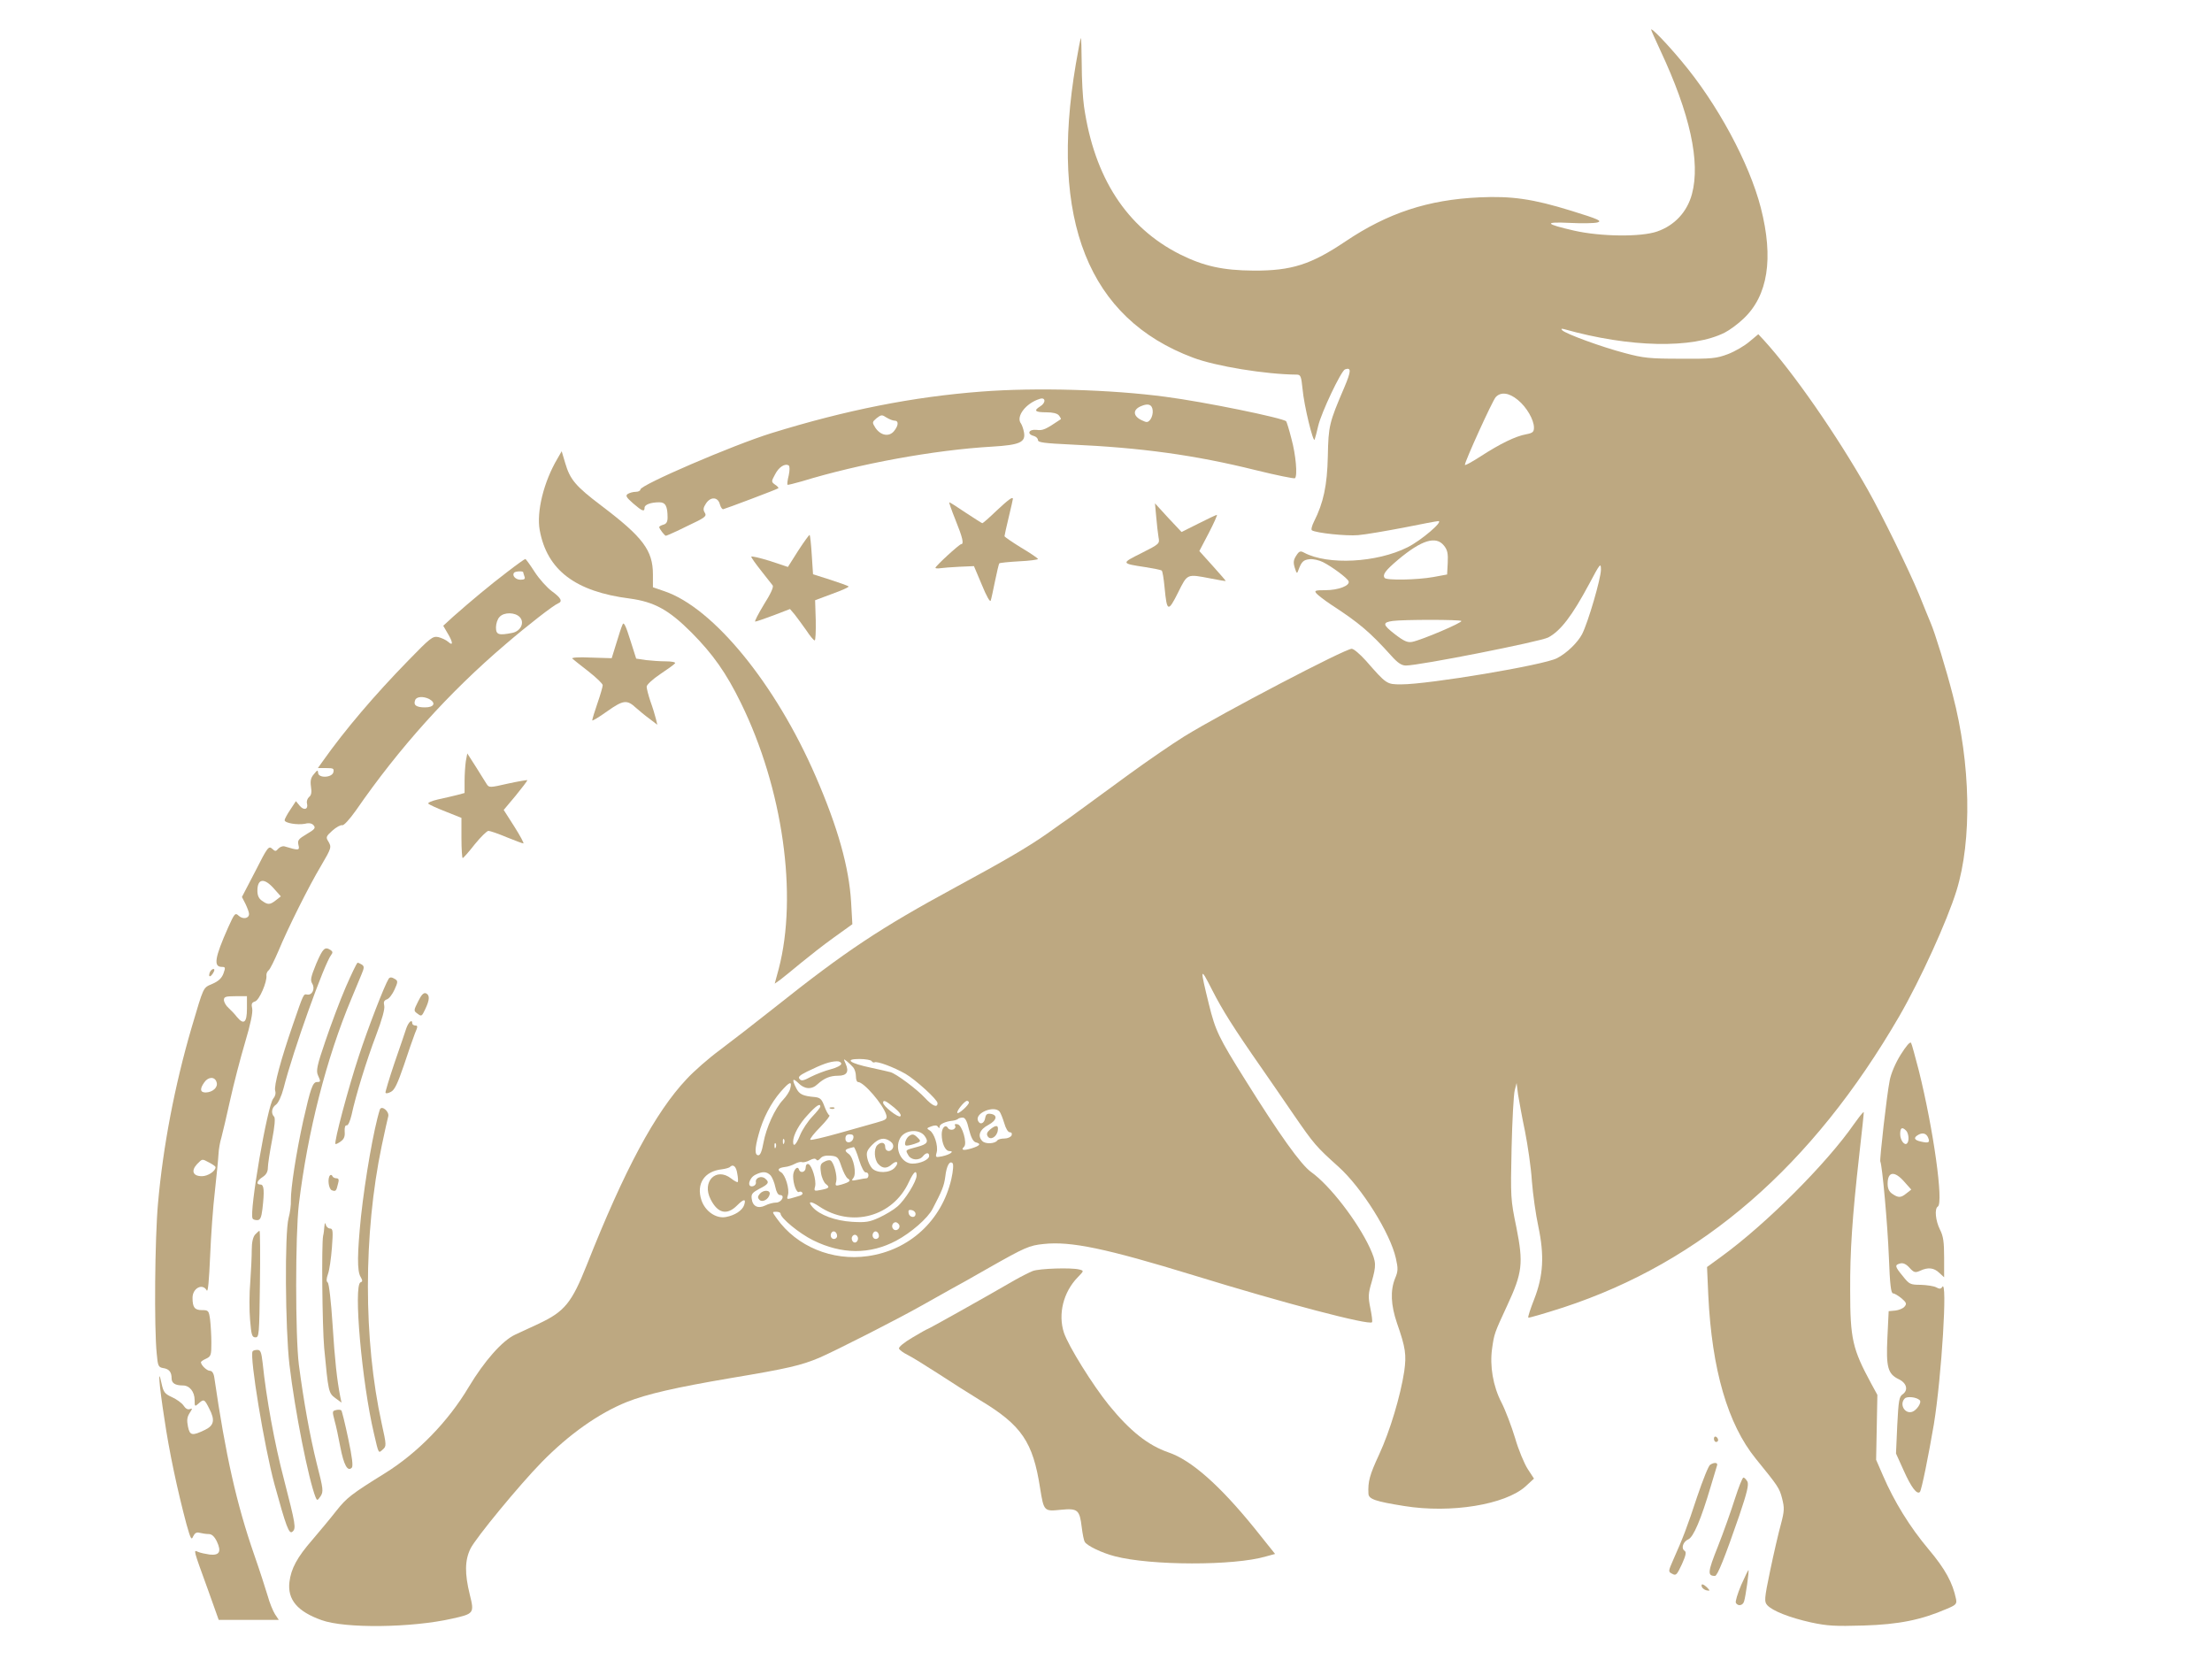 <?xml version="1.0" standalone="no"?>
<!DOCTYPE svg PUBLIC "-//W3C//DTD SVG 20010904//EN"
 "http://www.w3.org/TR/2001/REC-SVG-20010904/DTD/svg10.dtd">
<svg version="1.0" xmlns="http://www.w3.org/2000/svg"
 width="1057pt" height="793pt" viewBox="0 0 1057 793"
 preserveAspectRatio="xMidYMid meet">

<g transform="translate(0,793) scale(0.1,-0.1)"
fill="#bda881" stroke="none">
<path d="M7890 7788 c0 -3 20 -47 44 -99 142 -303 192 -533 151 -686 -23 -86
-83 -150 -166 -179 -77 -27 -269 -25 -397 4 -140 32 -147 43 -22 37 58 -3 118
-2 133 2 24 7 8 15 -125 56 -184 57 -285 71 -438 64 -246 -11 -439 -75 -640
-210 -165 -111 -258 -141 -440 -140 -146 1 -238 21 -352 78 -254 128 -409 366
-458 706 -6 41 -11 132 -11 202 -1 71 -2 127 -4 125 -2 -2 -13 -57 -24 -123
-127 -747 60 -1217 560 -1404 108 -41 348 -80 495 -81 19 0 22 -8 28 -67 7
-81 52 -264 58 -243 3 8 11 38 17 65 15 64 109 262 128 270 31 11 30 -8 -4
-88 -72 -168 -75 -182 -78 -327 -3 -140 -21 -223 -66 -312 -10 -20 -15 -39
-10 -42 21 -13 163 -28 221 -23 36 3 134 20 218 36 84 17 158 31 165 31 26 0
-81 -92 -147 -125 -147 -74 -381 -86 -494 -26 -18 10 -24 8 -38 -14 -13 -20
-15 -32 -7 -58 9 -28 11 -30 17 -12 15 41 24 50 54 53 17 2 46 -5 64 -14 45
-23 116 -76 122 -91 9 -21 -49 -43 -110 -43 -50 0 -55 -2 -43 -16 7 -8 38 -32
68 -52 138 -90 187 -132 289 -245 31 -35 50 -47 70 -47 65 0 641 114 680 134
59 31 114 103 196 256 52 98 56 103 56 68 0 -42 -61 -251 -90 -308 -21 -40
-73 -91 -120 -115 -63 -33 -613 -125 -744 -125 -70 0 -70 0 -169 113 -28 31
-58 57 -68 57 -32 0 -617 -306 -799 -418 -58 -36 -176 -117 -264 -181 -249
-182 -260 -190 -286 -209 -14 -9 -58 -41 -99 -70 -92 -65 -202 -130 -446 -262
-358 -194 -524 -304 -862 -573 -92 -73 -211 -165 -263 -204 -53 -39 -124 -101
-159 -139 -150 -159 -297 -433 -477 -888 -72 -181 -106 -223 -230 -281 -43
-20 -95 -44 -114 -53 -61 -29 -146 -126 -220 -249 -98 -165 -244 -315 -400
-412 -161 -100 -183 -117 -233 -180 -28 -36 -80 -98 -114 -138 -74 -85 -102
-138 -110 -202 -10 -84 38 -141 153 -182 112 -41 432 -37 625 7 104 23 106 26
84 114 -25 101 -24 165 3 220 24 50 236 307 340 413 131 134 273 234 407 288
96 38 231 69 495 114 276 46 338 61 424 97 77 33 376 185 496 253 41 23 100
56 130 73 30 16 114 63 185 104 173 98 193 107 262 114 130 14 297 -21 718
-150 435 -134 836 -239 851 -224 3 3 -1 34 -8 68 -11 54 -10 69 6 123 23 82
23 95 -8 164 -59 127 -191 299 -281 363 -49 35 -153 181 -314 439 -128 204
-143 236 -174 361 -44 179 -43 184 15 70 49 -96 100 -178 241 -380 29 -41 95
-138 148 -215 98 -142 107 -153 215 -250 112 -101 247 -317 274 -437 11 -49
11 -62 -4 -97 -23 -58 -20 -126 9 -212 42 -120 46 -152 35 -232 -18 -117 -68
-285 -120 -397 -45 -97 -54 -129 -51 -187 1 -26 33 -37 171 -59 222 -36 482 6
580 94 l40 37 -30 46 c-16 25 -44 91 -60 147 -17 56 -46 133 -65 170 -41 79
-57 176 -45 259 10 71 11 73 72 205 73 157 78 202 44 373 -28 135 -28 144 -23
379 3 133 10 257 15 276 l9 35 7 -55 c5 -30 19 -109 33 -175 13 -66 29 -173
33 -238 5 -64 19 -163 31 -218 29 -138 24 -234 -20 -347 -18 -46 -31 -85 -28
-88 2 -2 78 20 168 49 661 217 1189 675 1605 1392 101 175 228 454 273 599 75
242 68 608 -18 936 -31 121 -84 294 -106 345 -7 17 -32 77 -55 135 -49 118
-177 380 -245 500 -149 263 -357 562 -496 714 l-27 29 -42 -35 c-23 -20 -69
-47 -103 -60 -56 -21 -77 -23 -227 -22 -146 0 -177 3 -266 27 -111 29 -283 92
-299 109 -7 7 -4 9 10 5 312 -88 614 -94 767 -16 22 11 63 41 89 66 117 110
145 288 83 530 -55 214 -208 498 -379 701 -70 84 -145 162 -145 150z m-637
-1769 c42 -34 77 -95 77 -132 0 -21 -6 -26 -37 -32 -51 -9 -126 -46 -217 -105
-42 -27 -76 -46 -76 -41 0 17 131 305 147 323 24 27 64 22 106 -13z m-353
-696 c17 -21 20 -38 18 -82 l-3 -56 -65 -12 c-77 -14 -226 -17 -234 -4 -10 16
4 35 64 86 113 95 182 116 220 68z m83 -360 c8 -7 -189 -91 -235 -100 -22 -4
-39 3 -83 37 -58 45 -60 56 -10 63 51 7 321 7 328 0z m-2906 -2133 c7 -8 13
-27 13 -42 0 -16 4 -28 10 -28 28 0 120 -107 135 -157 5 -20 0 -24 -47 -37
-29 -8 -111 -31 -181 -51 -71 -20 -131 -34 -135 -31 -3 4 18 31 47 60 29 30
49 55 44 57 -5 2 -16 22 -24 44 -12 33 -20 40 -44 43 -59 5 -75 13 -90 42 -22
43 -18 52 10 25 29 -30 64 -32 91 -6 32 29 60 41 99 41 42 0 53 19 36 57 -11
25 -11 25 6 12 10 -8 23 -21 30 -29z m88 30 c4 -6 10 -8 14 -6 11 7 90 -22
148 -55 48 -28 153 -123 153 -140 0 -24 -24 -14 -61 26 -38 41 -137 115 -164
122 -5 2 -47 11 -92 21 -104 22 -130 42 -56 42 29 0 55 -5 58 -10z m-145 -13
c0 -7 -22 -19 -50 -26 -28 -7 -71 -24 -95 -36 -35 -19 -46 -21 -54 -11 -9 10
0 18 36 36 74 36 108 48 141 49 12 1 22 -5 22 -12z m-244 -119 c-3 -13 -18
-36 -34 -53 -39 -41 -81 -134 -94 -206 -7 -39 -15 -59 -24 -59 -18 0 -18 31 1
99 20 76 59 151 106 205 43 49 55 53 45 14z m498 -91 c25 -21 35 -36 28 -41
-11 -7 -82 49 -82 65 0 16 14 9 54 -24z m356 25 c0 -12 -49 -56 -55 -50 -7 7
34 58 46 58 5 0 9 -4 9 -8z m-710 -19 c0 -5 -17 -26 -38 -48 -21 -22 -47 -61
-58 -87 -19 -48 -34 -62 -34 -33 0 31 29 85 71 129 39 43 59 56 59 39z m857
-25 c5 -7 15 -32 22 -55 7 -25 18 -43 26 -43 9 0 12 -6 9 -15 -4 -8 -19 -15
-34 -15 -16 0 -31 -4 -34 -9 -11 -16 -57 -19 -72 -3 -24 24 -13 55 29 77 41
22 46 48 10 53 -16 2 -22 -3 -25 -19 -4 -28 -26 -36 -35 -13 -14 37 79 74 104
42z m-147 -84 c10 -39 20 -58 32 -62 28 -7 22 -16 -19 -29 -40 -12 -53 -9 -36
8 16 16 -9 103 -31 107 -12 3 -16 0 -12 -7 4 -6 0 -14 -9 -18 -10 -3 -21 0
-25 7 -12 20 -30 2 -30 -30 0 -43 17 -80 37 -80 26 0 3 -17 -35 -25 -31 -6
-33 -6 -26 19 8 31 -12 93 -34 105 -15 9 -14 11 8 19 17 6 27 6 32 -2 6 -8 8
-8 8 1 0 12 30 25 62 28 10 1 21 5 25 8 3 4 14 7 23 7 12 0 21 -16 30 -56z
m-212 -31 c21 -29 14 -40 -35 -53 -59 -16 -57 -14 -43 -39 13 -25 52 -28 70
-6 15 19 30 19 30 2 0 -18 -42 -37 -80 -37 -52 0 -87 70 -59 121 21 40 90 47
117 12z m-340 -10 c-5 -26 -38 -29 -38 -4 0 15 6 21 21 21 14 0 19 -5 17 -17z
m-331 -25 c-3 -8 -6 -5 -6 6 -1 11 2 17 5 13 3 -3 4 -12 1 -19z m508 8 c11 -8
16 -19 12 -30 -9 -23 -37 -20 -37 4 0 22 -20 26 -38 8 -17 -17 -15 -68 5 -90
20 -22 41 -23 65 -1 25 22 36 8 13 -17 -24 -26 -85 -27 -108 -2 -9 10 -20 32
-23 50 -5 26 -1 36 24 62 33 33 58 37 87 16z m-548 -28 c-3 -8 -6 -5 -6 6 -1
11 2 17 5 13 3 -3 4 -12 1 -19z m398 -60 c12 -38 25 -62 33 -60 6 1 12 -5 12
-13 0 -8 -4 -15 -9 -15 -5 0 -24 -3 -42 -7 -30 -6 -32 -5 -21 9 16 20 1 97
-22 114 -25 18 -20 23 24 33 3 0 15 -27 25 -61z m-84 -32 c9 -26 22 -52 30
-57 17 -10 10 -17 -30 -29 -29 -8 -31 -7 -25 15 6 25 -11 91 -27 100 -5 3 -18
1 -30 -6 -18 -9 -21 -17 -16 -52 3 -23 14 -47 23 -54 21 -16 17 -21 -25 -29
-30 -6 -32 -5 -26 17 7 29 -15 101 -32 107 -8 2 -13 -5 -13 -17 0 -22 -26 -29
-32 -9 -7 21 -28 -3 -28 -32 0 -38 17 -83 29 -75 5 3 12 1 15 -4 4 -5 -3 -12
-14 -15 -11 -3 -29 -9 -41 -12 -18 -5 -20 -3 -14 15 9 28 -12 98 -33 110 -20
11 -13 21 19 25 13 1 34 8 47 15 13 7 28 11 35 8 6 -2 23 2 36 9 17 9 27 10
32 3 3 -6 11 -4 19 6 9 11 26 15 49 13 33 -3 37 -7 52 -52z m525 -60 c-46
-198 -200 -340 -400 -368 -169 -24 -339 46 -434 180 -23 32 -23 32 -3 32 12 0
21 -4 21 -9 0 -21 90 -95 155 -127 137 -68 272 -69 398 -2 71 38 150 107 173
151 46 88 55 110 61 154 6 53 21 79 35 65 5 -5 3 -36 -6 -76z m-1023 27 c4
-20 5 -39 2 -41 -2 -2 -16 5 -31 17 -72 56 -142 -15 -98 -100 34 -67 78 -77
126 -29 33 33 44 33 34 2 -9 -26 -44 -49 -87 -57 -47 -9 -99 27 -117 80 -26
79 14 139 98 148 16 2 33 7 37 10 16 17 31 4 36 -30z m160 -10 c8 -10 18 -35
22 -55 5 -24 13 -38 22 -38 26 0 9 -35 -17 -36 -14 0 -38 -6 -53 -14 -35 -17
-61 -4 -65 33 -3 22 4 29 37 47 44 22 49 31 27 49 -18 15 -47 3 -44 -17 2 -9
-5 -18 -15 -20 -29 -6 -18 40 13 55 34 17 54 16 73 -4z m697 0 c0 -28 -56
-118 -92 -148 -18 -16 -57 -39 -87 -53 -46 -21 -64 -24 -130 -20 -79 5 -154
32 -188 70 -26 29 -9 31 31 4 154 -104 353 -50 429 116 23 49 37 61 37 31z
m-5 -183 c0 -22 -29 -18 -33 3 -3 14 1 18 15 15 10 -2 18 -10 18 -18z m-79
-51 c10 -17 -13 -36 -27 -22 -12 12 -4 33 11 33 5 0 12 -5 16 -11z m-296 -55
c0 -8 -7 -14 -15 -14 -15 0 -21 21 -9 33 10 9 24 -2 24 -19z m200 0 c0 -8 -7
-14 -15 -14 -15 0 -21 21 -9 33 10 9 24 -2 24 -19z m-100 -12 c0 -10 -7 -19
-15 -19 -8 0 -15 9 -15 19 0 10 7 18 15 18 8 0 15 -8 15 -18z"/>
<path d="M3968 2633 c7 -3 16 -2 19 1 4 3 -2 6 -13 5 -11 0 -14 -3 -6 -6z"/>
<path d="M4731 2533 c-15 -13 -18 -22 -11 -33 13 -20 44 -2 48 29 4 26 -9 27
-37 4z"/>
<path d="M4344 2502 c-14 -9 -25 -40 -16 -45 4 -3 22 1 41 7 32 11 33 13 17
29 -19 19 -26 20 -42 9z"/>
<path d="M3630 2225 c-10 -12 -10 -19 -1 -28 14 -14 44 2 49 27 4 21 -31 22
-48 1z"/>
<path d="M4690 6059 c-328 -25 -646 -88 -1005 -199 -183 -57 -625 -247 -625
-269 0 -6 -10 -11 -22 -11 -13 0 -30 -5 -38 -10 -12 -8 -8 -16 25 -45 44 -38
55 -42 55 -21 0 15 30 26 71 26 29 0 39 -19 39 -73 0 -21 -6 -30 -20 -34 -11
-3 -20 -8 -20 -12 1 -8 26 -41 32 -41 3 0 49 20 101 46 87 41 95 47 85 64 -9
14 -8 24 6 45 22 33 57 31 66 -5 4 -14 11 -24 16 -23 13 3 258 95 263 100 3 2
-4 10 -15 17 -19 14 -19 15 0 50 18 35 47 53 65 42 5 -4 5 -23 0 -47 -6 -23
-8 -43 -6 -45 2 -2 32 6 68 16 274 84 633 150 910 166 133 8 161 21 152 69 -3
17 -10 35 -14 41 -26 33 22 97 89 118 29 10 31 -19 2 -36 -32 -20 -24 -28 29
-28 31 0 53 -5 61 -15 7 -9 11 -17 9 -18 -74 -50 -86 -55 -116 -51 -37 4 -48
-20 -13 -29 11 -3 20 -12 20 -20 0 -11 30 -15 158 -21 334 -15 591 -50 881
-122 101 -25 186 -42 189 -39 13 12 4 113 -17 189 -11 44 -23 81 -25 83 -16
16 -391 93 -576 117 -260 35 -622 45 -880 25z m818 -89 c2 -14 -3 -33 -10 -43
-12 -16 -18 -17 -40 -6 -45 20 -47 52 -4 69 33 14 51 7 54 -20z m-1233 -50
c20 0 19 -23 -3 -50 -24 -29 -64 -21 -89 16 -16 26 -16 27 6 46 22 17 26 17
47 3 13 -8 30 -15 39 -15z"/>
<path d="M2664 5739 c-66 -111 -101 -255 -85 -342 35 -191 170 -294 431 -327
116 -16 185 -53 294 -162 103 -104 166 -193 236 -336 201 -409 273 -920 181
-1272 l-19 -70 27 19 c14 11 58 46 96 78 39 32 110 88 159 123 l89 64 -6 106
c-10 166 -63 356 -169 600 -191 441 -489 806 -723 885 l-55 19 0 61 c0 115
-47 178 -248 330 -120 91 -148 123 -171 202 l-17 57 -20 -35z"/>
<path d="M4762 5490 c-34 -33 -65 -60 -68 -60 -2 0 -38 23 -79 50 -41 28 -76
50 -79 50 -2 0 11 -38 30 -85 34 -84 41 -115 27 -115 -10 -1 -123 -105 -123
-113 0 -3 10 -4 23 -2 12 2 53 5 92 7 l69 3 38 -90 c21 -52 39 -84 42 -75 3 8
12 51 21 95 9 44 18 81 20 83 2 3 45 7 95 10 49 2 90 8 90 11 0 3 -36 28 -80
54 -44 27 -80 52 -80 55 0 4 9 44 20 90 11 46 20 85 20 88 0 13 -21 -3 -78
-56z"/>
<path d="M5525 5460 c3 -36 8 -79 11 -97 6 -31 5 -32 -82 -76 -98 -49 -98 -49
20 -67 38 -6 73 -13 77 -16 4 -2 10 -39 14 -82 11 -116 17 -118 64 -24 46 92
41 90 156 68 39 -8 71 -13 72 -12 1 1 -27 33 -62 72 l-64 71 45 86 c25 48 42
87 39 87 -3 0 -42 -18 -87 -41 l-82 -41 -64 68 -63 69 6 -65z"/>
<path d="M3815 5300 l-50 -79 -87 29 c-49 15 -88 24 -88 20 0 -5 21 -34 47
-67 25 -32 50 -63 55 -70 6 -7 -9 -40 -42 -92 -27 -45 -46 -81 -41 -81 5 0 45
14 88 30 l78 30 23 -27 c12 -16 37 -49 55 -75 17 -26 35 -48 40 -48 4 0 6 43
5 96 l-3 96 83 31 c45 16 80 32 77 35 -3 3 -42 17 -88 32 l-82 26 -6 92 c-3
51 -8 94 -10 96 -2 2 -26 -31 -54 -74z"/>
<path d="M2425 5198 c-83 -63 -174 -139 -259 -214 l-48 -44 21 -36 c26 -43 27
-63 3 -41 -10 9 -32 19 -48 23 -27 5 -38 -4 -144 -113 -158 -162 -301 -329
-409 -482 l-22 -31 39 0 c35 0 39 -2 35 -20 -7 -27 -73 -29 -73 -2 -1 14 -4
13 -20 -7 -15 -17 -18 -32 -14 -60 4 -26 2 -41 -9 -49 -8 -7 -13 -21 -10 -31
7 -29 -15 -35 -35 -11 l-18 22 -27 -41 c-15 -22 -27 -45 -27 -50 0 -14 62 -24
98 -17 19 5 33 2 41 -8 10 -12 5 -19 -33 -41 -40 -24 -45 -30 -40 -52 7 -27 2
-28 -67 -7 -9 2 -22 -3 -29 -11 -12 -14 -15 -14 -30 0 -16 14 -22 7 -80 -108
l-64 -123 17 -33 c9 -19 17 -40 17 -48 0 -22 -29 -27 -49 -9 -17 16 -20 13
-51 -56 -64 -144 -71 -188 -30 -188 17 0 18 -3 8 -31 -8 -22 -23 -37 -53 -50
-46 -20 -40 -9 -100 -211 -80 -274 -136 -566 -160 -838 -15 -166 -19 -595 -6
-719 5 -58 8 -64 31 -68 28 -4 40 -19 40 -49 0 -23 17 -34 54 -34 32 0 56 -30
56 -70 0 -31 1 -32 18 -17 26 24 29 22 52 -24 28 -54 23 -80 -20 -101 -62 -30
-73 -28 -82 16 -6 30 -4 45 8 64 14 22 15 24 1 19 -10 -4 -21 3 -30 17 -8 12
-33 30 -55 40 -35 16 -41 24 -50 65 -19 90 -12 -5 13 -165 23 -159 63 -346
106 -507 20 -71 24 -78 32 -58 8 16 16 21 31 17 12 -3 31 -6 43 -6 15 0 27
-11 39 -35 23 -49 13 -68 -34 -63 -20 3 -45 8 -56 13 -22 10 -24 16 48 -182
l51 -143 144 0 143 0 -18 27 c-10 16 -26 55 -35 88 -10 33 -38 121 -64 195
-85 245 -137 477 -191 848 -3 21 -11 32 -21 32 -14 0 -42 26 -43 41 0 3 11 11
25 17 23 11 25 17 25 75 0 35 -3 85 -6 111 -6 44 -8 46 -39 46 -35 0 -45 13
-45 59 0 46 48 71 68 35 6 -10 11 49 16 163 4 98 14 239 23 313 8 74 16 153
17 175 1 22 7 58 14 80 6 22 25 103 42 180 17 77 49 200 71 274 26 87 38 144
34 162 -5 22 -2 29 14 34 20 6 58 94 54 124 -1 8 4 20 11 25 7 6 27 47 46 91
45 109 147 313 204 408 51 87 51 89 34 118 -12 18 -9 24 20 50 19 17 40 28 47
26 7 -3 34 26 66 71 206 298 443 562 714 793 107 92 231 188 252 196 23 9 13
27 -30 58 -23 17 -60 58 -82 92 -22 34 -42 62 -45 62 -3 0 -41 -27 -85 -61z
m75 -2 c0 -2 3 -11 6 -20 5 -12 0 -16 -19 -16 -24 0 -42 21 -30 34 7 7 43 8
43 2z m-16 -215 c24 -26 4 -67 -36 -75 -65 -13 -78 -9 -78 26 0 17 7 40 17 50
21 24 75 23 97 -1z m-433 -391 c34 -19 23 -40 -20 -40 -42 0 -57 11 -47 35 6
17 39 19 67 5z m-741 -907 l32 -36 -23 -18 c-29 -23 -39 -23 -67 -3 -15 10
-22 25 -22 48 0 59 33 63 80 9z m-130 -573 c0 -66 -15 -79 -48 -39 -9 12 -27
31 -39 42 -13 11 -23 29 -23 39 0 15 8 18 55 18 l55 0 0 -60z m-145 -351 c8
-24 -18 -48 -52 -49 -27 0 -29 17 -7 48 19 28 51 29 59 1z m-35 -384 c17 -9
30 -18 30 -22 0 -19 -37 -43 -65 -43 -43 0 -53 25 -24 57 27 27 23 27 59 8z"/>
<path d="M2975 4946 c-5 -10 -18 -50 -30 -90 l-22 -71 -99 3 c-60 3 -95 0 -89
-5 6 -5 40 -33 78 -62 37 -29 67 -58 67 -65 0 -7 -11 -46 -25 -86 -14 -40 -25
-77 -25 -82 0 -4 32 15 71 43 78 55 95 57 139 16 14 -12 42 -36 63 -51 l38
-29 -7 29 c-4 16 -15 53 -26 83 -10 30 -18 61 -18 70 0 9 29 36 65 60 36 24
68 47 71 52 3 5 -17 9 -44 9 -27 0 -70 3 -95 6 l-47 7 -29 91 c-21 68 -31 86
-36 72z"/>
<path d="M2226 4293 c-3 -21 -6 -64 -6 -95 l0 -57 -37 -10 c-21 -5 -62 -15
-91 -21 -30 -7 -50 -16 -45 -20 4 -5 42 -22 83 -38 l75 -30 0 -96 c0 -53 3
-96 6 -96 3 0 29 29 57 65 29 36 59 65 66 65 7 0 46 -13 86 -30 40 -16 76 -30
81 -30 4 0 -15 36 -43 80 l-51 80 57 68 c31 38 56 71 56 74 0 2 -41 -5 -92
-16 -87 -20 -91 -20 -102 -3 -6 10 -30 47 -52 83 l-41 64 -7 -37z"/>
<path d="M1511 3325 c-26 -64 -29 -78 -19 -95 15 -24 0 -57 -25 -52 -17 3 -16
5 -67 -143 -58 -168 -92 -294 -85 -317 4 -12 0 -27 -9 -37 -28 -30 -116 -544
-99 -573 2 -5 12 -8 22 -8 14 0 20 11 25 53 10 86 8 117 -9 117 -23 0 -18 18
10 36 17 11 25 25 25 45 0 15 9 74 20 131 13 67 16 106 10 112 -16 16 -12 44
9 58 11 8 26 40 36 78 45 178 195 597 228 638 8 10 7 16 -4 23 -27 17 -36 8
-68 -66z"/>
<path d="M1652 3213 c-28 -65 -71 -180 -97 -257 -40 -116 -45 -142 -36 -163
14 -31 14 -33 -4 -33 -21 0 -31 -31 -66 -185 -34 -155 -60 -324 -59 -380 1
-22 -4 -60 -11 -85 -19 -72 -16 -525 4 -700 26 -222 92 -552 125 -634 7 -17 9
-17 24 5 14 22 13 34 -18 154 -34 137 -63 300 -86 475 -17 139 -17 618 0 765
42 347 131 697 252 985 17 41 38 92 47 113 14 33 14 40 2 48 -8 5 -17 9 -20 9
-4 0 -29 -53 -57 -117z"/>
<path d="M1003 3285 c-9 -24 1 -27 15 -5 8 13 8 20 2 20 -6 0 -13 -7 -17 -15z"/>
<path d="M1857 3253 c-20 -32 -99 -236 -142 -368 -50 -151 -120 -413 -112
-421 2 -2 13 3 25 12 16 11 21 24 19 47 -1 20 2 31 10 30 6 -2 16 20 23 50 20
93 71 259 117 380 29 77 43 127 39 142 -4 17 -1 25 13 30 10 3 26 24 36 46 16
35 17 42 4 50 -17 11 -26 11 -32 2z"/>
<path d="M1998 3145 c-22 -44 -22 -45 -2 -59 18 -14 20 -12 36 22 22 46 22 68
3 76 -11 4 -22 -8 -37 -39z"/>
<path d="M1942 3018 c-6 -18 -31 -93 -57 -167 -25 -74 -44 -138 -43 -142 2 -5
13 -3 26 4 18 9 32 40 62 127 21 64 45 132 53 153 14 32 14 37 1 37 -7 0 -14
5 -14 10 0 22 -17 8 -28 -22z"/>
<path d="M9082 2890 c-25 -40 -46 -90 -52 -122 -14 -68 -49 -381 -45 -388 9
-15 35 -302 41 -457 5 -132 10 -173 20 -173 7 0 25 -11 41 -24 23 -20 25 -26
14 -39 -7 -9 -27 -17 -44 -19 l-32 -3 -6 -125 c-7 -143 2 -175 54 -200 38 -18
47 -52 19 -72 -17 -11 -20 -30 -26 -148 l-6 -135 38 -84 c34 -76 62 -114 76
-100 8 7 42 177 67 324 37 228 66 698 40 656 -6 -10 -13 -11 -29 -2 -11 6 -45
11 -74 12 -50 0 -55 3 -85 41 -39 47 -40 54 -13 61 14 4 29 -3 45 -21 21 -23
27 -24 50 -14 38 18 66 15 92 -10 l23 -21 0 94 c0 75 -4 103 -20 134 -21 42
-27 100 -10 110 28 18 -21 369 -91 650 -17 65 -33 125 -37 132 -5 7 -23 -14
-50 -57z m26 -362 c13 -13 16 -50 5 -61 -12 -13 -33 15 -33 44 0 31 9 36 28
17z m106 -35 c9 -22 2 -26 -33 -18 -35 7 -39 19 -14 33 21 12 39 6 47 -15z
m-114 -210 l33 -37 -23 -18 c-27 -22 -39 -22 -68 -2 -15 10 -22 25 -22 48 0
59 33 63 80 9z m73 -1043 c12 -10 -14 -49 -36 -56 -36 -11 -62 37 -35 64 11
11 55 7 71 -8z"/>
<path d="M1815 2628 c-29 -91 -70 -328 -90 -510 -18 -179 -19 -261 -2 -289 10
-17 10 -23 0 -26 -35 -13 6 -478 64 -723 23 -99 21 -95 42 -76 18 16 18 20 -5
124 -88 399 -88 906 0 1327 14 66 28 129 31 140 7 24 -32 56 -40 33z"/>
<path d="M8895 2606 c-6 -6 -21 -27 -35 -46 -131 -189 -420 -478 -633 -633
l-70 -51 6 -135 c17 -355 93 -616 227 -781 108 -133 113 -140 126 -191 11 -44
11 -58 -6 -122 -11 -39 -34 -139 -51 -220 -29 -139 -29 -150 -14 -167 25 -27
105 -59 208 -82 79 -17 115 -19 252 -15 168 5 276 27 396 79 46 19 50 24 46
47 -16 78 -51 143 -131 238 -90 107 -164 227 -218 352 l-33 76 3 155 3 155
-30 55 c-89 165 -100 212 -100 445 -1 184 10 350 43 643 13 114 23 208 22 208
0 1 -6 -3 -11 -10z"/>
<path d="M1577 2314 c-13 -14 -7 -64 8 -71 19 -7 22 -5 30 30 6 20 4 27 -8 27
-8 0 -17 5 -19 11 -2 5 -7 7 -11 3z"/>
<path d="M1550 2070 c-1 -14 -3 -34 -6 -45 -8 -39 -4 -432 5 -535 20 -211 21
-216 53 -240 l30 -22 -6 28 c-16 82 -26 174 -37 347 -7 109 -17 195 -23 199
-7 5 -7 17 1 40 7 18 15 75 19 126 6 80 5 92 -9 92 -8 0 -18 8 -20 18 -3 12
-5 10 -7 -8z"/>
<path d="M1219 2031 c-10 -12 -16 -36 -16 -72 0 -30 -3 -99 -7 -154 -5 -55 -5
-137 -1 -182 6 -72 9 -83 26 -83 17 0 18 13 21 255 2 140 1 255 -2 254 -3 0
-12 -9 -21 -18z"/>
<path d="M4935 1857 c-17 -7 -55 -26 -85 -43 -157 -91 -413 -234 -417 -234 -2
0 -35 -18 -73 -41 -41 -24 -67 -46 -64 -53 3 -7 21 -20 41 -30 19 -9 85 -50
147 -90 61 -40 151 -97 200 -127 198 -119 252 -199 286 -419 18 -112 19 -112
99 -104 81 8 90 0 100 -83 4 -32 10 -64 15 -71 11 -18 81 -52 143 -68 171 -45
570 -46 722 -1 l44 12 -100 125 c-164 202 -300 323 -409 360 -98 34 -183 101
-285 226 -77 95 -193 281 -215 346 -29 89 -3 194 66 265 30 31 30 31 8 37 -39
10 -191 5 -223 -7z"/>
<path d="M1207 1473 c-15 -26 56 -455 104 -633 56 -204 70 -242 86 -229 19 16
16 32 -41 254 -43 163 -84 386 -101 553 -6 51 -10 62 -25 62 -11 0 -21 -3 -23
-7z"/>
<path d="M1608 1193 c-21 -5 -21 -5 -9 -52 6 -20 18 -75 27 -124 17 -88 35
-120 55 -100 7 7 2 50 -17 139 -15 71 -30 132 -33 135 -3 3 -14 4 -23 2z"/>
<path d="M8190 1056 c0 -9 5 -16 10 -16 6 0 10 4 10 9 0 6 -4 13 -10 16 -5 3
-10 -1 -10 -9z"/>
<path d="M8172 931 c-8 -4 -35 -73 -62 -152 -48 -146 -68 -198 -114 -301 -25
-57 -25 -58 -5 -68 18 -10 22 -5 46 46 19 42 22 58 13 64 -18 11 -8 44 18 55
24 11 60 94 106 250 15 50 29 96 31 103 5 14 -14 16 -33 3z"/>
<path d="M8290 768 c-18 -57 -54 -159 -81 -227 -49 -123 -51 -141 -14 -141 12
0 48 91 116 288 38 112 46 148 39 163 -6 10 -14 19 -19 19 -5 0 -23 -46 -41
-102z"/>
<path d="M8320 356 c-17 -41 -29 -79 -25 -85 10 -17 33 -13 39 7 7 21 25 146
21 150 -1 1 -17 -31 -35 -72z"/>
<path d="M8132 348 c3 -7 13 -15 23 -17 17 -3 17 -2 3 13 -20 19 -31 21 -26 4z"/>
</g>
</svg>
